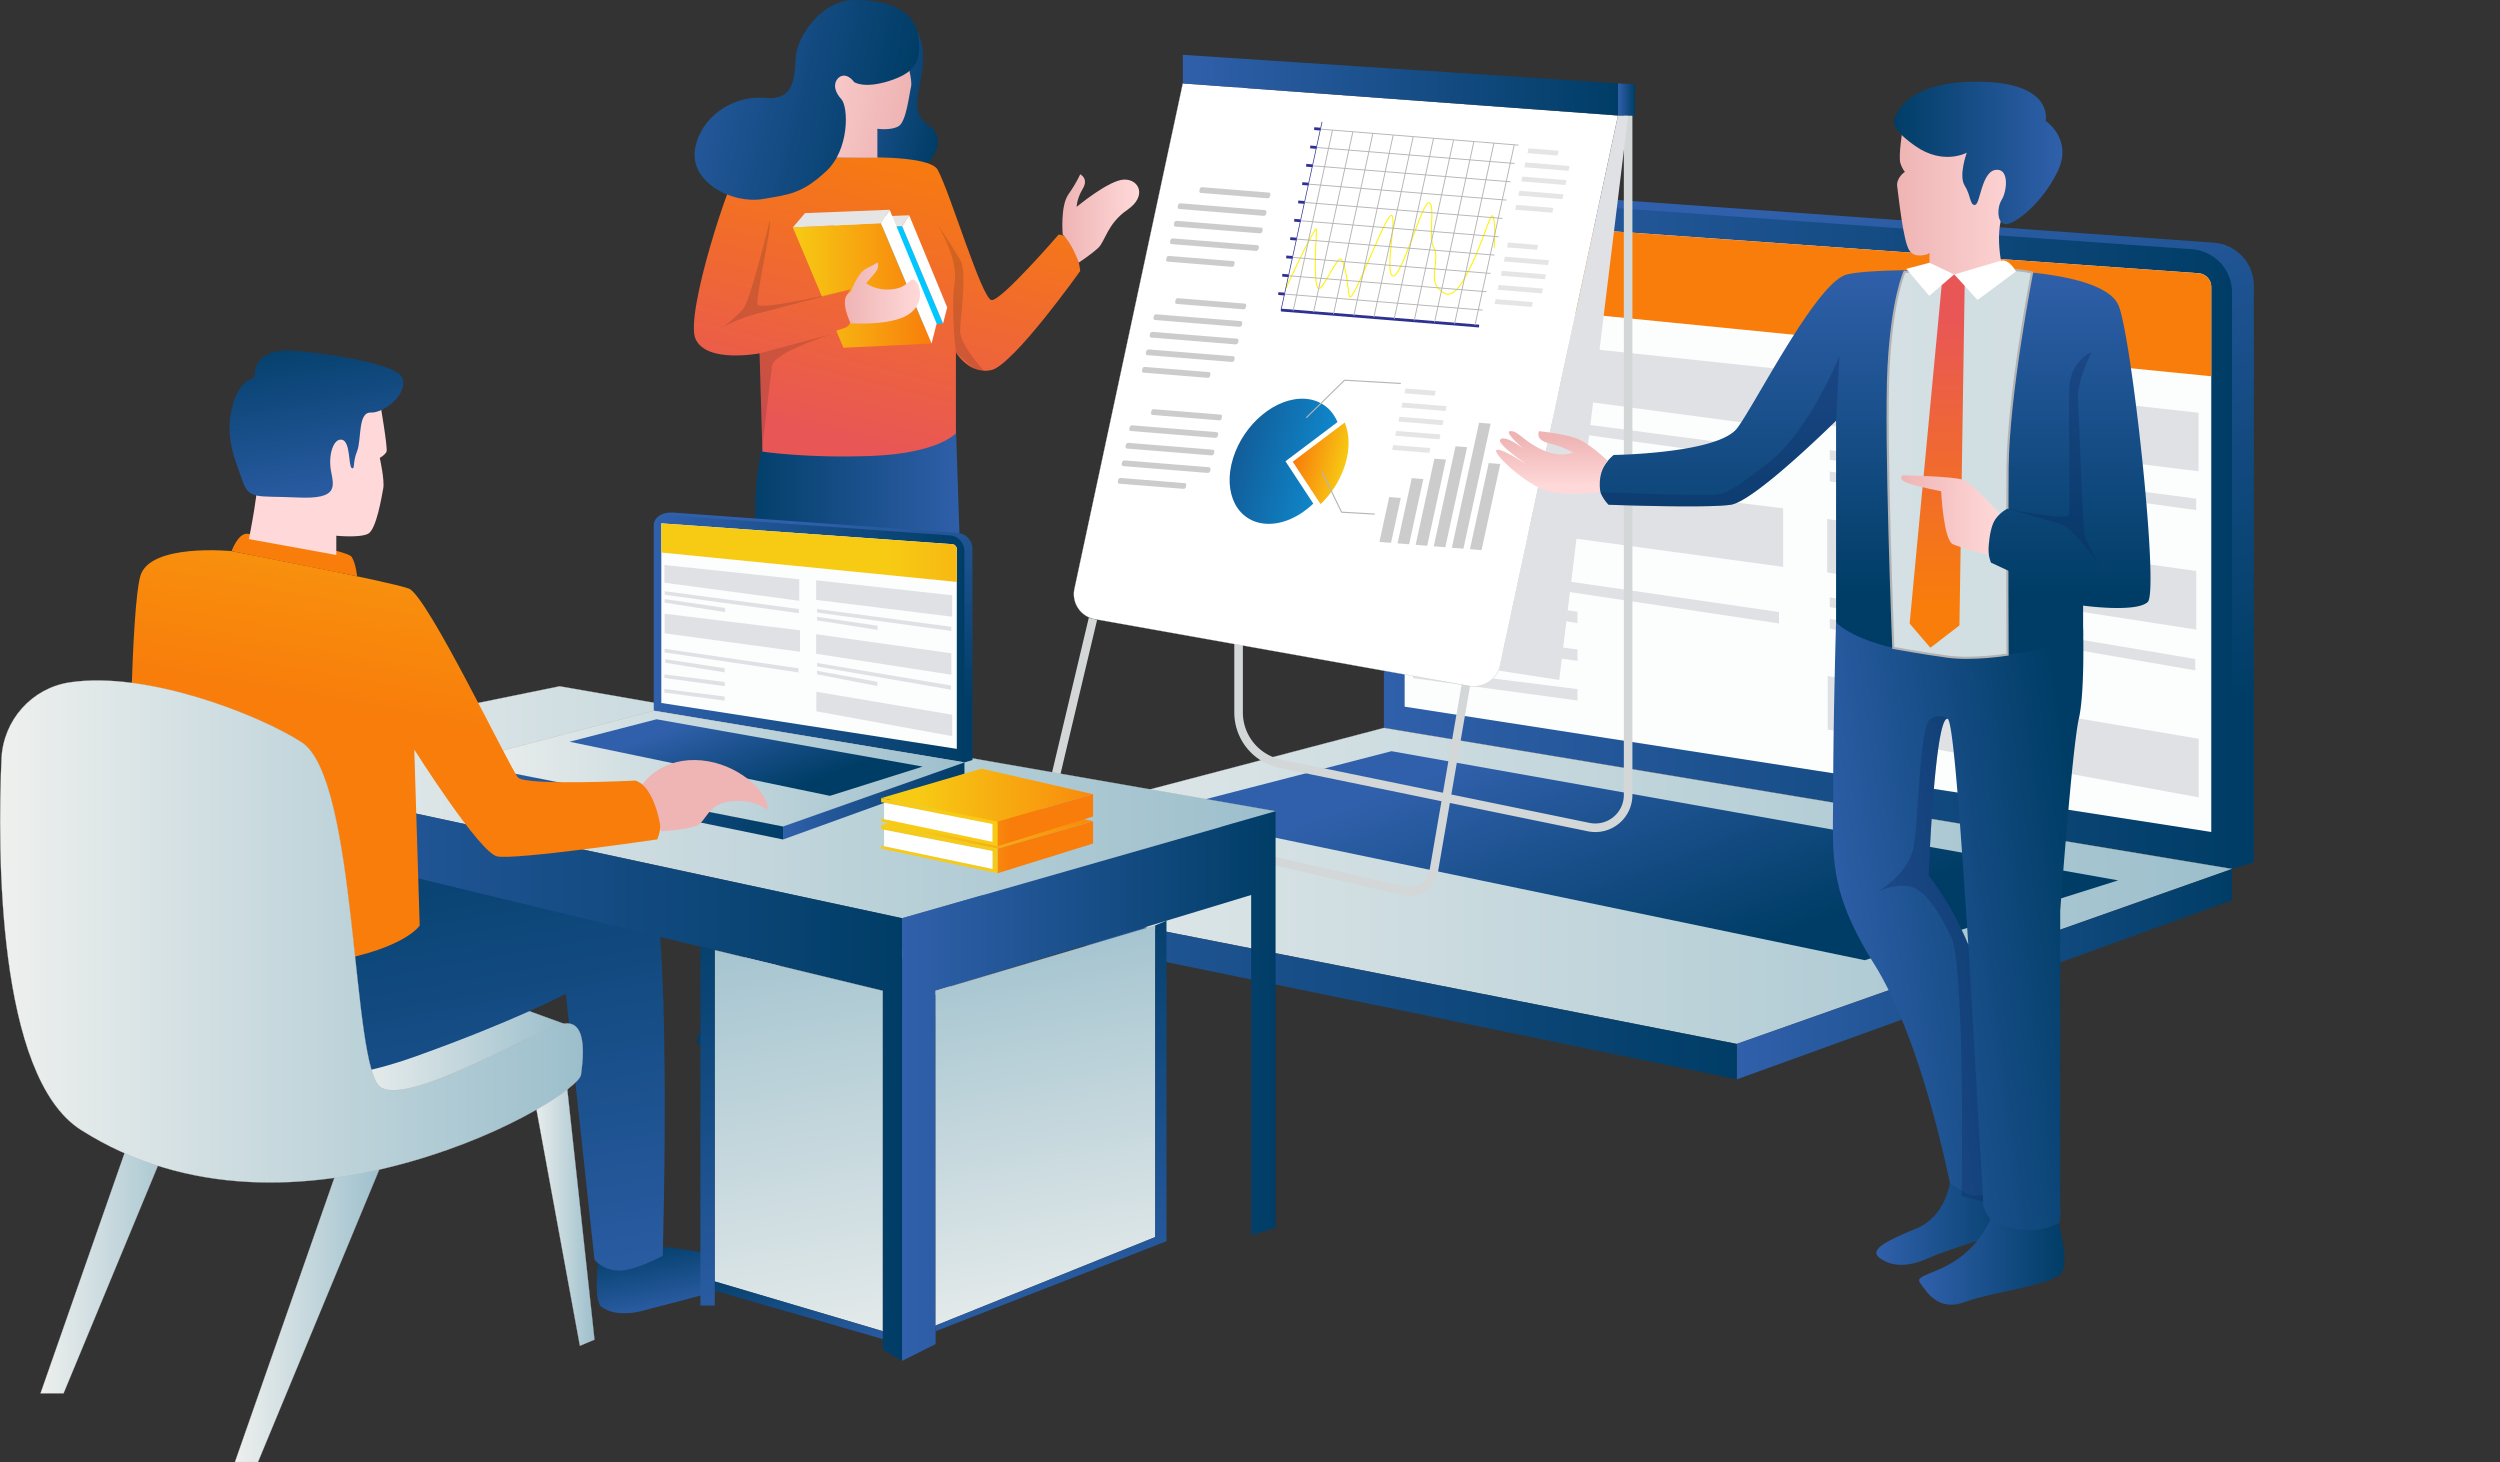 <svg id="Layer_4" data-name="Layer 4" xmlns="http://www.w3.org/2000/svg" xmlns:xlink="http://www.w3.org/1999/xlink" viewBox="0 0 2626.12 1536.1"><rect x="0" y="0" width="2626.12" height="1536.1" fill="#333333" stroke="none"/><defs><linearGradient id="linear-gradient-32" x1="1666.28" y1="751.26" x2="1768.59" y2="1020.72" xlink:href="#linear-gradient-10"/><linearGradient id="linear-gradient-76" x1="925.59" y1="863.62" x2="1047.8" y2="863.62" xlink:href="#linear-gradient-20"/><linearGradient id="linear-gradient-75" x1="1047.8" y1="861.58" x2="1148.22" y2="861.58" xlink:href="#linear-gradient-20"/><linearGradient id="linear-gradient" x1="1912.5" y1="1472.02" x2="2490.9" y2="1472.02" gradientUnits="userSpaceOnUse"><stop offset="0" stop-color="#fff"/><stop offset=".99" stop-color="#333"/></linearGradient><linearGradient id="linear-gradient-74" x1="925.59" y1="835.21" x2="1148.22" y2="835.21" xlink:href="#linear-gradient-20"/><linearGradient id="linear-gradient-73" x1="925.59" y1="892.03" x2="1047.8" y2="892.03" xlink:href="#linear-gradient-20"/><linearGradient id="linear-gradient-2" x1="153.72" y1="1548.36" x2="1034.51" y2="1548.36" xlink:href="#linear-gradient"/><linearGradient id="linear-gradient-72" x1="1047.8" y1="889.98" x2="1148.22" y2="889.98" xlink:href="#linear-gradient-20"/><linearGradient id="linear-gradient-71" x1="925.59" y1="863.62" x2="1148.22" y2="863.62" xlink:href="#linear-gradient-20"/><linearGradient id="linear-gradient-3" x1="1063.78" y1="1144.12" x2="2713.06" y2="1144.12" xlink:href="#linear-gradient"/><linearGradient id="linear-gradient-70" x1="761.77" y1="961.75" x2="893.91" y2="961.75" xlink:href="#linear-gradient-13"/><linearGradient id="linear-gradient-69" x1="87.06" y1="1104.4" x2="699.19" y2="1104.4" xlink:href="#linear-gradient-7"/><linearGradient id="linear-gradient-4" x1="1548.62" y1="588.62" x2="1548.62" y2="692.33" gradientTransform="matrix(.97 .03 -.23 .92 195.65 -230.26)" gradientUnits="userSpaceOnUse"><stop offset="0" stop-color="#fff"/><stop offset="1"/></linearGradient><linearGradient id="linear-gradient-68" x1="558.29" y1="1269.22" x2="624.47" y2="1269.22" xlink:href="#linear-gradient-7"/><linearGradient id="linear-gradient-67" x1="440.19" y1="672.6" x2="403.27" y2="465.69" xlink:href="#linear-gradient-10"/><linearGradient id="linear-gradient-5" x1="1825.56" y1="1346.08" x2="2403.96" y2="1346.08" gradientUnits="userSpaceOnUse"><stop offset="0" stop-color="#00538e"/><stop offset=".99" stop-color="#00538e"/></linearGradient><linearGradient id="linear-gradient-66" x1="438.53" y1="739.71" x2="398.56" y2="515.65" xlink:href="#linear-gradient-13"/><linearGradient id="linear-gradient-65" x1="402.54" y1="753.4" x2="387.47" y2="668.94" xlink:href="#linear-gradient-20"/><linearGradient id="linear-gradient-6" x1="153.72" y1="1548.36" x2="1034.51" y2="1548.36" xlink:href="#linear-gradient-5"/><linearGradient id="linear-gradient-7" x1="451.12" y1="1236.84" x2="679.14" y2="1236.84" gradientUnits="userSpaceOnUse"><stop offset="0" stop-color="#eef0ee"/><stop offset="1" stop-color="#9cbfcc"/></linearGradient><linearGradient id="linear-gradient-8" x1="42.55" y1="1300.35" x2="198.32" y2="1300.35" xlink:href="#linear-gradient-7"/><linearGradient id="linear-gradient-9" x1="246.78" y1="1372.53" x2="402.56" y2="1372.53" xlink:href="#linear-gradient-7"/><linearGradient id="linear-gradient-10" x1="806.37" y1="1506.44" x2="791.59" y2="1423.61" gradientUnits="userSpaceOnUse"><stop offset="0" stop-color="#3060ab"/><stop offset="1" stop-color="#003d66"/></linearGradient><linearGradient id="linear-gradient-11" x1="601.53" y1="1571.74" x2="488.37" y2="937.41" xlink:href="#linear-gradient-10"/><linearGradient id="linear-gradient-12" x1="2001.03" y1="212.33" x2="2142.07" y2="243.19" gradientTransform="translate(-1063.77)" xlink:href="#linear-gradient-10"/><linearGradient id="linear-gradient-13" x1="1292.11" y1="1162.74" x2="1353.28" y2="1162.74" gradientTransform="matrix(-1 0 0 1 2197.18 0)" gradientUnits="userSpaceOnUse"><stop offset="0" stop-color="#ffd9d9"/><stop offset="1" stop-color="#efb4b4"/></linearGradient><linearGradient id="linear-gradient-14" x1="1096.06" y1="854" x2="1333.59" y2="854" gradientTransform="matrix(-1 0 0 1 2197.18 0)" xlink:href="#linear-gradient-10"/><linearGradient id="linear-gradient-15" x1="1139.47" y1="276.67" x2="1219.1" y2="590.84" gradientTransform="matrix(-1 0 0 1 2197.18 0)" gradientUnits="userSpaceOnUse"><stop offset="0" stop-color="#f87d0b"/><stop offset="1" stop-color="#e85656"/></linearGradient><linearGradient id="linear-gradient-16" x1="1090.32" y1="1157.06" x2="1163.21" y2="1157.06" xlink:href="#linear-gradient-13"/><linearGradient id="linear-gradient-17" x1="1069.21" y1="1171.58" x2="1169.5" y2="1171.58" gradientTransform="matrix(-1 0 0 1 2197.18 0)" xlink:href="#linear-gradient-10"/><linearGradient id="linear-gradient-18" x1="1294.11" y1="1194.3" x2="1378.24" y2="1194.3" gradientTransform="matrix(-1 0 0 1 2197.18 0)" xlink:href="#linear-gradient-10"/><linearGradient id="linear-gradient-19" x1="913.59" y1="355.38" x2="994.32" y2="355.38" xlink:href="#linear-gradient-13"/><linearGradient id="linear-gradient-20" x1="1131.68" y1="425.8" x2="1277.42" y2="425.8" gradientTransform="matrix(-1 0 0 1 2110.25 -125.94)" gradientUnits="userSpaceOnUse"><stop offset="0" stop-color="#f87d0b"/><stop offset="1" stop-color="#f7cb14"/></linearGradient><linearGradient id="linear-gradient-21" x1="1220.57" y1="256.11" x2="1300.21" y2="570.28" xlink:href="#linear-gradient-15"/><linearGradient id="linear-gradient-22" x1="1143.84" y1="433.82" x2="1222.82" y2="433.82" xlink:href="#linear-gradient-13"/><linearGradient id="linear-gradient-23" x1="1954.26" y1="213.81" x2="2100.56" y2="245.82" gradientTransform="translate(-1063.77)" xlink:href="#linear-gradient-13"/><linearGradient id="linear-gradient-24" x1="1824.31" y1="192.55" x2="2098.06" y2="252.43" gradientTransform="translate(-1063.77)" xlink:href="#linear-gradient-10"/><linearGradient id="linear-gradient-64" x1="542.73" y1="1196.99" x2="437.38" y2="606.45" xlink:href="#linear-gradient-20"/><linearGradient id="linear-gradient-63" x1="764.59" y1="741.7" x2="802.08" y2="840.42" xlink:href="#linear-gradient-10"/><linearGradient id="linear-gradient-25" x1="976.84" y1="1018.18" x2="2626.12" y2="1018.18" xlink:href="#linear-gradient-5"/><linearGradient id="linear-gradient-26" x1="1898.94" y1="360.77" x2="2132.93" y2="977.02" xlink:href="#linear-gradient-10"/><linearGradient id="linear-gradient-27" x1="1540.65" y1="683.94" x2="2431.55" y2="683.94" xlink:href="#linear-gradient-10"/><linearGradient id="linear-gradient-28" x1="889.89" y1="930.6" x2="2344.61" y2="930.6" xlink:href="#linear-gradient-7"/><linearGradient id="linear-gradient-29" x1="1562.44" y1="437.24" x2="2409.75" y2="437.24" xlink:href="#linear-gradient-20"/><linearGradient id="linear-gradient-30" x1="1824.4" y1="1023.3" x2="2344.61" y2="1023.3" xlink:href="#linear-gradient-10"/><linearGradient id="linear-gradient-31" x1="889.89" y1="1023.3" x2="1824.4" y2="1023.3" xlink:href="#linear-gradient-10"/><linearGradient id="linear-gradient-62" x1="480.18" y1="841.36" x2="822.52" y2="841.36" xlink:href="#linear-gradient-10"/><linearGradient id="linear-gradient-33" x1="1242.49" y1="89.46" x2="1699.64" y2="89.46" xlink:href="#linear-gradient-10"/><linearGradient id="linear-gradient-34" x1="1699.64" y1="104.45" x2="1717.37" y2="104.45" xlink:href="#linear-gradient-10"/><linearGradient id="linear-gradient-61" x1="822.52" y1="841.36" x2="1013.09" y2="841.36" xlink:href="#linear-gradient-10"/><linearGradient id="linear-gradient-60" x1="781.64" y1="706.47" x2="1092.04" y2="706.47" xlink:href="#linear-gradient-20"/><linearGradient id="linear-gradient-35" x1="1548.62" y1="588.62" x2="1548.62" y2="692.33" gradientTransform="matrix(.97 .03 -.23 .92 195.65 -230.26)" gradientUnits="userSpaceOnUse"><stop offset="0" stop-color="#125d99"/><stop offset="1" stop-color="#0f88cc"/></linearGradient><linearGradient id="linear-gradient-36" x1="1429.25" y1="859.68" x2="1532.1" y2="859.68" xlink:href="#linear-gradient-35"/><linearGradient id="linear-gradient-37" x1="1494.5" y1="860.25" x2="1551.85" y2="860.25" gradientTransform="matrix(.97 .03 -.23 .92 195.65 -230.26)" xlink:href="#linear-gradient-20"/><linearGradient id="linear-gradient-38" x1="2058" y1="1409.91" x2="2214.83" y2="1409.91" xlink:href="#linear-gradient-10"/><linearGradient id="linear-gradient-39" x1="3439.42" y1="1117.22" x2="3163.62" y2="1080.53" gradientTransform="matrix(-1 0 0 1 5441.97 0)" xlink:href="#linear-gradient-10"/><linearGradient id="linear-gradient-40" x1="3385.96" y1="403.24" x2="3385.96" y2="749.33" gradientTransform="matrix(-1 0 0 1 5441.97 0)" xlink:href="#linear-gradient-10"/><linearGradient id="linear-gradient-41" x1="2102.83" y1="1451.36" x2="2255.47" y2="1451.36" xlink:href="#linear-gradient-10"/><linearGradient id="linear-gradient-42" x1="2069.78" y1="612.62" x2="2221.49" y2="612.62" gradientUnits="userSpaceOnUse"><stop offset="0" stop-color="#d4e0e3"/><stop offset="1" stop-color="#d1dee2"/></linearGradient><linearGradient id="linear-gradient-43" x1="3220.27" y1="337.79" x2="3362.24" y2="337.79" gradientTransform="matrix(-1 0 0 1 5441.97 0)" xlink:href="#linear-gradient-13"/><linearGradient id="linear-gradient-44" x1="3188.6" y1="286.59" x2="3365.75" y2="286.59" gradientTransform="matrix(-1 0 0 1 5441.97 0)" xlink:href="#linear-gradient-10"/><linearGradient id="linear-gradient-45" x1="3216.82" y1="403.89" x2="3216.82" y2="749.42" gradientTransform="matrix(-1 0 0 1 5441.97 0)" xlink:href="#linear-gradient-10"/><linearGradient id="linear-gradient-46" x1="3320.16" y1="761.15" x2="3320.16" y2="455.83" gradientTransform="matrix(-1 0 0 1 5355.04 -125.94)" xlink:href="#linear-gradient-15"/><linearGradient id="linear-gradient-47" x1="3254.44" y1="667.05" x2="3357.97" y2="667.05" gradientTransform="matrix(-1 0 0 1 5441.97 0)" xlink:href="#linear-gradient-13"/><linearGradient id="linear-gradient-48" x1="3724.79" y1="637.1" x2="3724.79" y2="585.79" gradientTransform="matrix(-1 0 0 1 5441.97 0)" xlink:href="#linear-gradient-13"/><linearGradient id="linear-gradient-49" x1="191.42" y1="842.71" x2="1339.93" y2="842.71" xlink:href="#linear-gradient-7"/><linearGradient id="linear-gradient-50" x1="191.42" y1="1115.67" x2="947.57" y2="1115.67" xlink:href="#linear-gradient-10"/><linearGradient id="linear-gradient-51" x1="947.57" y1="1140.86" x2="1339.93" y2="1140.86" xlink:href="#linear-gradient-10"/><linearGradient id="linear-gradient-52" x1="890.29" y1="1480.67" x2="790.99" y2="924.07" xlink:href="#linear-gradient-7"/><linearGradient id="linear-gradient-53" x1="1142.43" y1="1430.41" x2="1055.23" y2="941.64" xlink:href="#linear-gradient-7"/><linearGradient id="linear-gradient-54" x1="787.32" y1="1431.5" x2="699.99" y2="942.03" xlink:href="#linear-gradient-10"/><linearGradient id="linear-gradient-55" x1="849.67" y1="1436.59" x2="828.51" y2="1317.97" xlink:href="#linear-gradient-10"/><linearGradient id="linear-gradient-56" x1="1149.39" y1="1436.68" x2="1060.16" y2="936.55" xlink:href="#linear-gradient-10"/><linearGradient id="linear-gradient-57" x1="904.91" y1="678.46" x2="990.63" y2="904.21" xlink:href="#linear-gradient-10"/><linearGradient id="linear-gradient-58" x1="773.66" y1="796.84" x2="1100.03" y2="796.84" xlink:href="#linear-gradient-10"/><linearGradient id="linear-gradient-59" x1="480.18" y1="807.4" x2="1013.09" y2="807.4" xlink:href="#linear-gradient-7"/><filter id="luminosity-noclip-5" x="1912.5" y="1426.36" width="578.4" height="91.32" filterUnits="userSpaceOnUse" color-interpolation-filters="sRGB"><feFlood flood-color="#fff" result="bg"/><feBlend in="SourceGraphic" in2="bg"/></filter><filter id="luminosity-noclip" x="1912.5" y="-9085.99" width="578.4" height="32766" filterUnits="userSpaceOnUse" color-interpolation-filters="sRGB"><feFlood flood-color="#fff" result="bg"/><feBlend in="SourceGraphic" in2="bg"/></filter><filter id="luminosity-noclip-7" x="1063.78" y="955.94" width="1649.28" height="376.35" filterUnits="userSpaceOnUse" color-interpolation-filters="sRGB"><feFlood flood-color="#fff" result="bg"/><feBlend in="SourceGraphic" in2="bg"/></filter><filter id="luminosity-noclip-6" x="153.72" y="1434.67" width="880.79" height="227.37" filterUnits="userSpaceOnUse" color-interpolation-filters="sRGB"><feFlood flood-color="#fff" result="bg"/><feBlend in="SourceGraphic" in2="bg"/></filter><filter id="luminosity-noclip-8" x="1432.6" y="338.92" width="224.45" height="129.37" filterUnits="userSpaceOnUse" color-interpolation-filters="sRGB"><feFlood flood-color="#fff" result="bg"/><feBlend in="SourceGraphic" in2="bg"/></filter><filter id="luminosity-noclip-4" x="1432.6" y="-9085.99" width="224.45" height="32766" filterUnits="userSpaceOnUse" color-interpolation-filters="sRGB"><feFlood flood-color="#fff" result="bg"/><feBlend in="SourceGraphic" in2="bg"/></filter><filter id="luminosity-noclip-3" x="1063.78" y="-9085.99" width="1649.28" height="32766" filterUnits="userSpaceOnUse" color-interpolation-filters="sRGB"><feFlood flood-color="#fff" result="bg"/><feBlend in="SourceGraphic" in2="bg"/></filter><filter id="luminosity-noclip-2" x="153.72" y="-9085.99" width="880.79" height="32766" filterUnits="userSpaceOnUse" color-interpolation-filters="sRGB"><feFlood flood-color="#fff" result="bg"/><feBlend in="SourceGraphic" in2="bg"/></filter><mask id="mask-8" x="1345.66" y="212.98" width="224.45" height="129.37" maskUnits="userSpaceOnUse"><g style="filter:url(#luminosity-noclip-8)"><g style="mask:url(#mask-4)" transform="translate(-86.93 -125.94)"><path d="M1437.53 429s29.57-63.67 32.15-62.8c.92.31-4.36 58.07 2.31 62.74 4.4 3.08 20.53-36.92 24.17-30.39 6.27 11.23 6.76 36.46 8.42 39.18 4.08 6.7 37.49-86 43.85-85.48s-7.27 60.25 1.55 63.59 31.77-80.64 38.33-76.81-1.54 36.78 4.82 47.18-4.8 31.91 4.12 41.85 17 13.9 33.69-20.34 22.33-62.92 24.81-53.1.65 31.76.65 31.76l-17.83 81.89-206-16.63Z" style="fill:url(#linear-gradient-4);mix-blend-mode:multiply"/></g></g></mask><mask id="mask-4" x="1432.6" y="-9085.99" width="224.45" height="32766" maskUnits="userSpaceOnUse"/><mask id="mask-6" x="66.78" y="1308.73" width="880.79" height="227.37" maskUnits="userSpaceOnUse"><g style="filter:url(#luminosity-noclip-6)"><g style="mask:url(#mask-2)" transform="translate(-86.93 -125.94)"><path d="M153.72 1589.56s110 77.87 204.23 72.18 676.56-106.26 676.56-106.26-309.87-107.31-356.19-120.11-524.6 154.19-524.6 154.19Z" style="fill:url(#linear-gradient-2);mix-blend-mode:multiply"/></g></g></mask><mask id="mask-3" x="1063.78" y="-9085.99" width="1649.28" height="32766" maskUnits="userSpaceOnUse"/><mask id="mask-7" x="976.84" y="830" width="1649.28" height="376.35" maskUnits="userSpaceOnUse"><g style="filter:url(#luminosity-noclip-7)"><g style="mask:url(#mask-3)" transform="translate(-86.93 -125.94)"><path style="fill:url(#linear-gradient-3);mix-blend-mode:multiply" d="m1703.01 955.94-639.23 167.99 1059.49 208.36 589.79-208.36-1010.05-167.99z"/></g></g></mask><mask id="mask-2" x="153.72" y="-9085.99" width="880.79" height="32766" maskUnits="userSpaceOnUse"/><mask id="mask-5" x="1825.56" y="1300.42" width="578.4" height="91.32" maskUnits="userSpaceOnUse"><g style="filter:url(#luminosity-noclip-5)"><g style="mask:url(#mask)" transform="translate(-86.93 -125.94)"><ellipse cx="2201.7" cy="1472.02" rx="289.2" ry="45.66" style="fill:url(#linear-gradient);mix-blend-mode:multiply"/></g></g></mask><mask id="mask" x="1912.5" y="-9085.99" width="578.4" height="32766" maskUnits="userSpaceOnUse"/><style>.cls-46,.cls-51,.cls-55,.cls-61{stroke-miterlimit:10}.cls-27{fill:#fefefe}.cls-28{fill:#e5e5e5}.cls-30{fill:#171919;opacity:.15}.cls-39{fill:#fcfefd}.cls-42{fill:#dfe1e5}.cls-46,.cls-51,.cls-55,.cls-61{fill:none}.cls-46{stroke:#d4d7d8;stroke-width:9px}.cls-50{fill:#fff}.cls-51{stroke:#2e3192;stroke-width:2.95px}.cls-55,.cls-61{stroke:#b5b5b5}.cls-57{opacity:.5}.cls-58{fill:#ccc}.cls-61{stroke-width:1.19px}.cls-66{fill:#0a265c;opacity:.3}</style></defs><g style="mask:url(#mask-5)"><ellipse cx="2114.76" cy="1346.08" rx="289.2" ry="45.66" style="fill:url(#linear-gradient-5);opacity:.2"/></g><g style="mask:url(#mask-6)"><path d="M153.72 1589.56s110 77.87 204.23 72.18 676.56-106.26 676.56-106.26-309.87-107.31-356.19-120.11-524.6 154.19-524.6 154.19Z" transform="translate(-86.93 -125.94)" style="fill:url(#linear-gradient-6);opacity:.2"/></g><path d="m679.14 1201.27-58.33-21.2s-167.69 44.44-169.67 70.62 114.43 55.76 144 37 84-86.42 84-86.42Z" transform="translate(-86.93 -125.94)" style="fill:url(#linear-gradient-7);stroke-width:.25px;stroke-miterlimit:10;stroke:#b3b3b3"/><path style="fill:url(#linear-gradient-8);stroke-width:.25px;stroke-miterlimit:10;stroke:#b3b3b3" d="M156.78 1137.08 42.55 1463.62h24.23l131.54-317.31-41.54-9.23z"/><path style="fill:url(#linear-gradient-9);stroke-width:.25px;stroke-miterlimit:10;stroke:#b3b3b3" d="M361.02 1209.26 246.78 1535.8h24.24l131.54-317.31-41.54-9.23z"/><path d="M715 1452.74s-4.44 39.53 3.5 45.73 23.1 10.09 45.48 3.81 119.82-28.68 122.71-41.66-105.26-25.25-105.26-25.25Z" transform="translate(-86.93 -125.94)" style="fill:url(#linear-gradient-10)"/><path d="M281.69 1127.55s-33.17 81.91 13.38 108.15 123.43 37.46 228.28 0 157.94-65.84 157.94-65.84l30.12 279.26s8 11 25.22 11.49 46.45-15.47 46.45-15.47 11-382.5-16.84-402.3S502.15 1076 502.15 1076s184.45-34.77 175.16-47.86-127.35-27.49-175.16-17-210.87 80.92-220.46 116.41Z" transform="translate(-86.93 -125.94)" style="fill:url(#linear-gradient-11)"/><path d="M1050.53 159.19s9.94 15.56 4.55 44.93-9.85 42.5 9.11 55 4.67 55.67-49.44 48S982 187 982 187Z" transform="translate(-86.93 -125.94)" style="fill:url(#linear-gradient-12)"/><path d="M905.08 1132.91s-1.51 38-10.13 48.55-39.94 34.85-49 25.45 13.65-36.42 17.59-53.26 10.9-37.2 10.9-37.2Z" transform="translate(-86.93 -125.94)" style="fill:url(#linear-gradient-13)"/><path d="m1091.06 574.3 10.06 305.08s-21.76 108.79-24.48 154.12a826.26 826.26 0 0 0 0 88.84s7.25 6.35-14.5 9.07a40.1 40.1 0 0 1-34.45-12.69s-16.17-167.72-9-204.89 9-53.59 9-53.59l-27.2-162.3s-14.51 161.56-20 192.8-37.17 97.43-50.77 150-13.54 85.26-13.54 85.26-9.07 12.43-28.11 5.76-24.48-16.64-24.48-16.64 4.54-85.22 17.23-139.61 34.45-84.74 34.45-84.74-17.23-98.39-29.92-170 2.32-125.08 2.32-125.08Z" transform="translate(-86.93 -125.94)" style="fill:url(#linear-gradient-14)"/><path d="M862.6 304.3c30.4-10.19 196.39-23.64 209.33 0s46.42 135.75 56.55 136.87 70.45-68.77 70.45-68.77 8.61-1.14 15.36 12.93 7.32 25.32 7.32 25.32-70.34 99-93.41 104.08-37.14-18.55-37.14-18.55v85s-18.57 20.82-87.22 23.63-116-4.46-116-4.46l-3-103.25s-55.44 10.84-67.25-15 38.06-175.47 45.01-177.8Z" transform="translate(-86.93 -125.94)" style="fill:url(#linear-gradient-15)"/><path d="M1073.75 1128.77s6.43 30 17 42.11 18.8 18.41 15.27 21.15-40.33 0-51.3-15.27-20.76-29.37-20.76-34.07v-21.54s7.52 6.23 39.79 7.62Z" transform="translate(-86.93 -125.94)" style="fill:url(#linear-gradient-16)"/><path d="M1034 1130.18s16 25.23 34.18 39.79 24 2.47 24 2.47 36.36 27.44 35.84 30.56-20 13.78-32.77 8.58-51.5-44.21-51.5-44.21v27.31h-6.76s-10.66-31-9.1-46.3 6.11-18.2 6.11-18.2Z" transform="translate(-86.93 -125.94)" style="fill:url(#linear-gradient-17)"/><path d="M902 1161.38s2.53 25.71 0 29.22-35.76 20-47.93 29.73-21.08 7.84-32.43 2.43 16.91-27.88 24.6-37.56 8.47-11.18 8.47-11.18-8.74 17.77 1.26 20.28 31.77-17.63 38.37-22.72 7.66-10.2 7.66-10.2Z" transform="translate(-86.93 -125.94)" style="fill:url(#linear-gradient-18)"/><path d="M1203.26 372.4s-2.7-30 6-42.32 12.35-21.08 12.35-21.08 9.2 4.38 2.74 15.12-6.46 19.11-6.46 19.11 33.92-28.26 49.84-28.66 24.32 17.46 3.4 31.81-23.3 33.07-30.46 39.83-20.54 15.58-20.54 15.58-7.32-20.9-16.87-29.39Z" transform="translate(-86.93 -125.94)" style="fill:url(#linear-gradient-19)"/><path style="fill:#00c7ff" d="m915.81 343.39-43-102.28 74.87-3.61 43 102.28-74.87 3.61z"/><path class="cls-27" d="m990.68 339.78 4.3-16.9-39.93-96.75-7.37 11.37 43 102.28z"/><path class="cls-28" d="m872.81 241.11 10.4-12.14 71.84-2.84-7.37 11.37-74.87 3.61z"/><path style="fill:url(#linear-gradient-20)" d="m885.99 365.31-53.17-126.45 92.58-4.46 53.17 126.45-92.58 4.46z"/><path class="cls-27" d="m978.57 360.85 5.31-20.88-49.36-119.63-9.12 14.06 53.17 126.45z"/><path class="cls-28" d="m832.82 238.86 12.87-15.01 88.83-3.51-9.12 14.06-92.58 4.46z"/><path class="cls-30" d="M895.37 358.06s-20.13 83.54-27.72 92.28-20.89 19-20.89 19 20.89-11.78 44-15.57S974 431.35 974 431.35s-90 22-91.52 14 16.31-85.77 12.89-87.29Z" transform="translate(-86.93 -125.94)"/><path d="M980.44 429.83S877.91 456.18 870 459.17s14.86 37.9 14.86 37.9 72.81-20.53 89.14-26.61-5.72-25.82 6.44-40.63Z" transform="translate(-86.93 -125.94)" style="fill:url(#linear-gradient-21)"/><path d="M980.44 432.87s7.21-20.13 15.95-24.49 12.15-6.6 12.15-6.6 3.42 4.13-3.42 11.91-8.35 9.68-8.35 9.68 9.87 8.21 27 6.46 17.54-11.49 23.16-9.87 13.29 23.54-5.31 36.07-61.14 9.5-61.14 9.5-13.71-27.34-.04-32.66Z" transform="translate(-86.93 -125.94)" style="fill:url(#linear-gradient-22)"/><path class="cls-30" d="M1070.82 360.34s23 36 18.92 62.48 1.32 73.36 1.32 73.36 11.81 11.3 19.26 16.89 10 2.33 10 2.33-24.53-26.82-24.77-41.09 7.89-61.68 0-75.45-24.73-38.52-24.73-38.52ZM884.84 497.07 960.26 477s-60.15 19-62.19 32.89-10.4 85.76-10.4 85.76Z" transform="translate(-86.93 -125.94)"/><path d="M1039.34 189.17s6.37 21.11 4.55 28.07-4.85 36.44-13 41.25-22.33 2.7-22.33 2.7v30.44h-53.23s-25.48-71.16-25.18-73.08 11.83-35 17-36.43 49.26-9 52.08-8.15 40.11 15.2 40.11 15.2Z" transform="translate(-86.93 -125.94)" style="fill:url(#linear-gradient-23)"/><path d="M1051.37 163.3c3.74 24.74-.53 38.4-31.14 47.91-26.24 8.15-36.16.89-36.16.89s-5.06-7.56-11.65-6.65-14 11.23-1.74 24.61c7.56 8.23 8.77 52.94-16 75.86-25.3 23.4-38.72 24.41-66.31 29.07-32.56 5.48-76.84-17.72-71.38-52s39.79-57.46 74.2-54.17c31.74 3 30.16-24.34 31.67-43.75s25.73-59.15 62.18-59.14c56.41.07 64.67 26.35 66.33 37.37Z" transform="translate(-86.93 -125.94)" style="fill:url(#linear-gradient-24)"/><g style="mask:url(#mask-7)"><path style="fill:url(#linear-gradient-25);opacity:.2" d="M1616.07 830 976.84 997.99l1059.5 208.36 589.79-208.36L1616.07 830z"/></g><path d="m1563.57 883.64 868 155.09 22.92-6.92V426.07a45.33 45.33 0 0 0-42.09-45.21l-817.08-58.56c-17.16-1.23-46.72 5.77-46.72 23Z" transform="translate(-86.93 -125.94)" style="fill:url(#linear-gradient-26)"/><path d="m1540.65 890.56 890.9 148.17V433a45.32 45.32 0 0 0-42.09-45.21l-817.06-58.57a29.63 29.63 0 0 0-31.75 29.56Z" transform="translate(-86.93 -125.94)" style="fill:url(#linear-gradient-27)"/><path class="cls-39" d="M2409.75 427.27v572.62l-847.31-131.62v-515l834 59.71a14.36 14.36 0 0 1 13.31 14.29Z" transform="translate(-86.93 -125.94)"/><path style="fill:url(#linear-gradient-28);stroke-width:.25px;stroke-miterlimit:10;stroke:#b3b3b3" d="M1453.71 764.62 889.89 912.79l934.51 183.79 520.21-183.79-890.9-148.17z"/><path d="M2409.75 427.27v93.93l-847.31-84.28v-83.64l834 59.71a14.36 14.36 0 0 1 13.31 14.28Z" transform="translate(-86.93 -125.94)" style="fill:url(#linear-gradient-29)"/><path class="cls-42" d="m1484.27 346.63 386.74 41.1v61.52l-386.74-51.71v-50.91zM1484.96 486.45l388.12 47.48v61.53l-388.12-52.82v-56.19zM1919.32 390.56l390.15 42.98v61.53l-390.15-48.32v-56.19zM1484.96 421.81l384.86 51.03v11.98l-384.86-52.75v-10.26zM1484.96 444.38l173.3 25.51v11.98l-173.3-27.24v-10.25zM1922.08 472.8l384.86 51.02v11.99l-384.86-52.76V472.8zM1922.08 495.36l173.3 25.51v11.98l-173.3-27.24v-10.25zM1919.32 545.15l387.75 54.67v61.53l-387.75-60.01v-56.19zM1922.08 627.49l383.9 64.74v11.98l-383.9-66.46v-10.26zM1922.08 650.05l172.86 31.69v11.98l-172.86-33.41v-10.26zM1919.91 710.11l389.71 65.92v61.53l-389.71-71.26v-56.19zM1484.84 587.08l383.89 55.81v11.99l-383.89-57.55v-10.25zM1486.68 616.73l170.38 25.91v11.99l-170.38-27.65v-10.25zM1484.26 660.5l172.87 21.7v11.99l-172.87-23.44V660.5zM1484.26 702.17l172.87 21.71v11.98l-172.87-23.43v-10.26z"/><path style="fill:url(#linear-gradient-30)" d="m2344.61 912.79-520.21 183.79v37.23l520.21-188.17v-32.85z"/><path style="fill:url(#linear-gradient-31)" d="m889.89 912.79 934.51 183.79v37.23L889.89 941.66v-28.87z"/><path style="fill:url(#linear-gradient-32)" d="m1212.24 853.48 746.65 155.17L2225 924.77l-763.34-135.69-249.42 64.4z"/><path class="cls-46" d="m1235 776-39.85 167.78a32.31 32.31 0 0 0 24.18 39l342.53 79a25.74 25.74 0 0 0 31.15-20.7l34.16-197.92" transform="translate(-86.93 -125.94)"/><path class="cls-46" d="M1797.19 247.25V961a34.46 34.46 0 0 1-41.39 33.76L1432 928.23a55 55 0 0 1-44-53.89v-657" transform="translate(-86.93 -125.94)"/><path d="m1786.58 247.25-123.87 577.61a28 28 0 0 1-32.24 21.65L1237 776.34a26.74 26.74 0 0 1-21.45-31.92l113.85-530.88Z" transform="translate(-86.93 -125.94)" style="stroke:#b2b2b2;fill:#fff;stroke-width:.25px;stroke-miterlimit:10"/><path class="cls-42" d="M1699.64 121.31h10.62l-72.38 593-63.3-9.83 125.06-583.17z"/><path style="fill:url(#linear-gradient-33)" d="m1242.49 87.6 457.15 33.71V87.6l-457.15-29.98V87.6z"/><path style="fill:url(#linear-gradient-34)" d="m1699.64 87.6 17.73.97v32.74h-17.73V87.6z"/><path class="cls-50" d="m1697.3 509.87-290-23.43c-5.7-.46-9.07-6.55-7.54-13.6l49.89-229c1.53-7.05 7.4-12.39 13.09-11.93l290 23.42c5.69.46 9.07 6.55 7.53 13.6l-49.88 229c-1.53 7.07-7.39 12.4-13.09 11.94ZM1495.39 710.08l-138.34-11.17c-3.55-.29-5.65-4.09-4.69-8.48l40.76-187.13c1-4.39 4.61-7.72 8.16-7.44L1539.61 507c3.55.28 5.65 4.08 4.69 8.47l-40.75 187.13c-.96 4.4-4.61 7.76-8.16 7.48ZM1654.85 723l-138.33-11.18c-3.55-.28-5.66-4.08-4.7-8.47l40.76-187.13c1-4.4 4.61-7.73 8.16-7.44l138.33 11.17c3.55.29 5.65 4.08 4.69 8.48L1663 715.52c-.95 4.39-4.6 7.72-8.15 7.48ZM1337.28 697.31l-92.43-7.47c-4.57-.37-7.28-5.25-6-10.91l97.32-446.86c1.23-5.66 5.94-9.95 10.51-9.58l92.42 7.47c4.57.36 7.28 5.25 6 10.91l-97.32 446.86c-1.23 5.66-5.93 9.95-10.5 9.58Z" transform="translate(-86.93 -125.94)"/><path class="cls-51" d="m1380.48 135.1 6.58.53M1376.28 154.35l6.59.54M1372.09 173.61l6.59.53M1367.9 192.86l6.58.53M1363.7 212.11l6.59.53M1359.51 231.36l6.59.54M1355.32 250.62l6.58.53M1351.12 269.87l6.59.53M1346.93 289.12l6.59.53M1342.74 308.37l6.58.54M1345.66 325.71l208.02 16.81"/><g style="mask:url(#mask-8)"><path d="M1437.53 429s29.57-63.67 32.15-62.8c.92.31-4.36 58.07 2.31 62.74 4.4 3.08 20.53-36.92 24.17-30.39 6.27 11.23 6.76 36.46 8.42 39.18 4.08 6.7 37.49-86 43.85-85.48s-7.27 60.25 1.55 63.59 31.77-80.64 38.33-76.81-1.54 36.78 4.82 47.18-4.8 31.91 4.12 41.85 17 13.9 33.69-20.34 22.33-62.92 24.81-53.1.65 31.76.65 31.76l-17.83 81.89-206-16.63Z" transform="translate(-86.93 -125.94)" style="fill:url(#linear-gradient-35)"/></g><path d="M1437.53 429s29.57-63.67 32.15-62.8c.92.31-4.36 58.07 2.31 62.74 4.4 3.08 20.53-36.92 24.17-30.39 6.27 11.23 6.76 36.46 8.42 39.18 4.08 6.7 37.49-86 43.85-85.48s-7.27 60.25 1.55 63.59 31.77-80.64 38.33-76.81-1.54 36.78 4.82 47.18-4.8 31.91 4.12 41.85 17 13.9 33.69-20.34 22.33-62.92 24.81-53.1.65 31.76.65 31.76" transform="translate(-86.93 -125.94)" style="stroke:#fff200;stroke-width:1.11px;fill:none;stroke-miterlimit:10"/><path class="cls-55" d="m1353.52 289.65 208.02 16.8M1357.71 270.4l208.02 16.8M1361.9 251.15l208.02 16.8M1366.1 231.9l208.02 16.8M1370.29 212.64l208.02 16.8M1374.48 193.39l208.02 16.8M1378.68 174.14l208.02 16.8M1382.87 154.89l208.02 16.8M1387.06 135.63l208.02 16.81M1349.32 308.91l208.03 16.8M1379.7 328.46l41.4-190.08M1358.34 326.74l41.4-190.08M1422.09 331.89l41.4-190.08M1400.73 330.16l41.39-190.08M1464.48 335.31l41.39-190.08M1443.11 333.58l41.4-190.08M1506.86 338.73l41.4-190.08M1485.5 337.01l41.39-190.08M1549.25 342.16l41.39-190.08M1527.88 340.43l41.4-190.08"/><path style="stroke-width:.74px;stroke:#2e3192;fill:none;stroke-miterlimit:10" d="m1388.72 128.03-43.06 197.68 208.02 16.8"/><g class="cls-57"><path class="cls-58" d="m1722.73 289.34-31-2.51c-.16 0-.26-.18-.21-.38l1-4.36a.37.37 0 0 1 .36-.33l31 2.5c.16 0 .26.18.21.38l-1 4.36a.39.39 0 0 1-.36.34ZM1734.29 305.39l-45.82-3.7a.29.29 0 0 1-.21-.38l1-4.37a.4.4 0 0 1 .37-.33l45.82 3.7a.3.3 0 0 1 .21.38l-.95 4.37a.41.41 0 0 1-.42.33ZM1731.06 320.25l-45.83-3.7a.3.3 0 0 1-.21-.38l1-4.37a.39.39 0 0 1 .36-.33l45.82 3.7c.16 0 .25.18.21.38l-.95 4.36a.4.4 0 0 1-.4.34ZM1727.82 335.1l-45.82-3.7c-.16 0-.25-.18-.21-.38l1-4.36a.38.38 0 0 1 .36-.33l45.82 3.7c.16 0 .26.18.21.38l-1 4.36a.37.37 0 0 1-.36.33ZM1717.26 349.37l-38.5-3.11c-.16 0-.25-.18-.21-.38l1-4.36c0-.2.21-.35.37-.33l38.5 3.1a.3.3 0 0 1 .21.38l-.95 4.37a.41.41 0 0 1-.42.33Z" transform="translate(-86.93 -125.94)"/></g><g class="cls-57"><path class="cls-58" d="m1701.17 388.33-31-2.5a.29.29 0 0 1-.21-.38l1-4.37a.39.39 0 0 1 .36-.33l31 2.51c.16 0 .26.18.21.38l-1 4.36a.38.38 0 0 1-.36.33ZM1712.73 404.38l-45.82-3.7c-.16 0-.25-.18-.21-.37l1-4.37a.4.4 0 0 1 .36-.33l45.83 3.7c.15 0 .25.18.21.38l-1 4.36a.37.37 0 0 1-.37.33ZM1709.49 419.24l-45.82-3.7c-.15 0-.25-.18-.21-.38l1-4.36c0-.2.21-.35.37-.33l45.82 3.7c.16 0 .25.18.21.38l-1 4.36a.39.39 0 0 1-.37.33ZM1706.26 434.1l-45.82-3.7c-.16 0-.25-.18-.21-.38l1-4.36a.4.4 0 0 1 .36-.34l45.82 3.7a.29.29 0 0 1 .21.38l-1 4.37a.39.39 0 0 1-.36.33ZM1695.7 448.37l-38.5-3.11a.29.29 0 0 1-.21-.38l1-4.37a.41.41 0 0 1 .37-.33l38.5 3.11c.15 0 .25.18.21.38l-1 4.36a.39.39 0 0 1-.37.34Z" transform="translate(-86.93 -125.94)"/></g><g class="cls-57"><path class="cls-58" d="m1593.57 541.61-31-2.51c-.16 0-.25-.18-.21-.37l1-4.37a.4.4 0 0 1 .37-.33l31 2.51c.16 0 .25.18.21.37l-1 4.37a.41.41 0 0 1-.37.33ZM1605.14 557.66l-45.83-3.7c-.15 0-.25-.18-.21-.38l1-4.36a.37.37 0 0 1 .36-.33l45.82 3.7c.16 0 .25.18.21.38l-1 4.36a.38.38 0 0 1-.35.33ZM1601.9 572.52l-45.82-3.7c-.16 0-.25-.18-.21-.38l1-4.36a.4.4 0 0 1 .36-.34l45.82 3.71a.27.27 0 0 1 .21.37l-1 4.37a.39.39 0 0 1-.36.33ZM1598.66 587.38l-45.82-3.7a.29.29 0 0 1-.21-.38l.95-4.37a.41.41 0 0 1 .37-.33l45.82 3.7a.29.29 0 0 1 .21.38l-1 4.37a.4.4 0 0 1-.32.33ZM1588.11 601.64l-38.5-3.11a.27.27 0 0 1-.21-.37l.95-4.37a.39.39 0 0 1 .36-.33l38.5 3.11c.16 0 .25.18.21.38l-1 4.36a.38.38 0 0 1-.31.33Z" transform="translate(-86.93 -125.94)"/></g><path class="cls-58" d="m1418.66 334.26-70.46-5.69c-1-.08-1.63-1.19-1.36-2.45l.31-1.42a2.55 2.55 0 0 1 2.36-2.15l70.46 5.69c1 .08 1.63 1.19 1.36 2.45l-.31 1.42a2.55 2.55 0 0 1-2.36 2.15ZM1414.42 352.67l-88.8-7.17c-1.14-.09-1.83-1.33-1.52-2.75l.19-.86a2.84 2.84 0 0 1 2.64-2.41l88.8 7.17c1.15.1 1.83 1.33 1.52 2.75l-.19.86a2.83 2.83 0 0 1-2.64 2.41ZM1410.41 371.1l-88.8-7.17c-1.15-.1-1.83-1.33-1.52-2.75l.19-.86a2.84 2.84 0 0 1 2.64-2.41l88.8 7.17c1.14.09 1.83 1.33 1.52 2.74l-.19.87a2.84 2.84 0 0 1-2.64 2.41ZM1406.4 389.53l-88.8-7.18c-1.15-.09-1.83-1.32-1.52-2.74l.18-.86a2.84 2.84 0 0 1 2.65-2.41l88.8 7.17c1.14.09 1.82 1.33 1.52 2.74l-.19.87a2.84 2.84 0 0 1-2.64 2.41ZM1381.13 406.24l-67.8-5.48c-1-.08-1.61-1.16-1.34-2.4l.33-1.5a2.48 2.48 0 0 1 2.32-2.11l67.8 5.47c1 .08 1.6 1.17 1.33 2.41l-.33 1.5a2.49 2.49 0 0 1-2.31 2.11ZM1393.26 450.87l-70.46-5.69c-1-.09-1.63-1.19-1.35-2.45l.31-1.42a2.52 2.52 0 0 1 2.35-2.15l70.46 5.69c1 .08 1.64 1.19 1.36 2.45l-.31 1.42a2.53 2.53 0 0 1-2.36 2.15ZM1389 469.28l-88.8-7.17c-1.15-.1-1.83-1.33-1.52-2.75l.19-.86a2.83 2.83 0 0 1 2.64-2.41l88.8 7.17c1.14.09 1.83 1.33 1.52 2.74l-.19.87a2.84 2.84 0 0 1-2.64 2.41ZM1385 487.71l-88.8-7.18c-1.14-.09-1.83-1.32-1.52-2.74l.19-.87a2.84 2.84 0 0 1 2.64-2.4l88.8 7.17c1.15.09 1.83 1.33 1.52 2.74l-.19.87a2.83 2.83 0 0 1-2.64 2.41ZM1381 506.14l-88.8-7.14c-1.15-.09-1.83-1.32-1.52-2.74l.19-.87a2.83 2.83 0 0 1 2.64-2.4l88.8 7.17c1.14.09 1.83 1.33 1.52 2.74l-.19.87a2.85 2.85 0 0 1-2.64 2.37ZM1355.73 522.85l-67.8-5.48c-1-.08-1.6-1.16-1.33-2.4l.32-1.51a2.5 2.5 0 0 1 2.32-2.11l67.8 5.48c1 .08 1.61 1.16 1.33 2.41l-.32 1.5a2.49 2.49 0 0 1-2.32 2.11ZM1367.87 567.48l-70.46-5.69c-1-.09-1.64-1.19-1.36-2.46l.31-1.41a2.53 2.53 0 0 1 2.36-2.15l70.46 5.69c1 .08 1.63 1.18 1.35 2.45l-.3 1.42a2.55 2.55 0 0 1-2.36 2.15ZM1363.63 585.89l-88.8-7.18c-1.14-.09-1.83-1.32-1.52-2.74l.19-.87a2.84 2.84 0 0 1 2.64-2.4l88.8 7.17c1.15.09 1.83 1.33 1.52 2.74l-.19.87a2.83 2.83 0 0 1-2.64 2.41ZM1359.62 604.31l-88.8-7.17c-1.15-.09-1.83-1.32-1.52-2.74l.19-.87a2.82 2.82 0 0 1 2.64-2.4l88.8 7.17c1.14.09 1.83 1.32 1.52 2.74l-.19.87a2.83 2.83 0 0 1-2.64 2.4ZM1355.6 622.74l-88.8-7.17c-1.14-.09-1.83-1.33-1.52-2.74l.19-.87a2.85 2.85 0 0 1 2.64-2.41l88.8 7.18c1.15.09 1.83 1.32 1.52 2.74l-.19.87a2.82 2.82 0 0 1-2.64 2.4ZM1330.34 639.46l-67.81-5.46c-1-.08-1.6-1.16-1.33-2.41l.33-1.5a2.49 2.49 0 0 1 2.31-2.11l67.81 5.48c1 .08 1.6 1.16 1.33 2.4l-.33 1.51a2.49 2.49 0 0 1-2.31 2.09Z" transform="translate(-86.93 -125.94)"/><path d="M1466.49 655c-14.54 13.82-32.53 22.1-49.5 21.14-30.4-1.74-46-32.54-34.79-68.8s44.9-64.25 75.31-62.51c16.4.93 28.49 10.34 34.38 24.49l-54.64 41.16Z" transform="translate(-86.93 -125.94)" style="fill:url(#linear-gradient-36)"/><path d="M1499.9 614.08a97.4 97.4 0 0 1-25.8 41.38l-29.24-44.52 54.64-41.15c5.03 12.07 5.55 27.6.4 44.29Z" transform="translate(-86.93 -125.94)" style="fill:url(#linear-gradient-37)"/><path class="cls-61" d="m1372.18 438.79 40.16-39.39 59.12 3.37M1388.49 495.14l20.78 42.89 34.77 1.98"/><path class="cls-58" d="m1461.19 570.22-12.17-.99 10.27-47.12 12.17.98-10.27 47.13zM1480.21 571.75l-12.18-.98 14.93-68.52 12.17.99-14.92 68.51zM1499.22 573.29l-12.17-.99 19.71-90.51 12.17.98-19.71 90.52zM1518.23 574.82l-12.17-.98 22.88-105.06 12.17.98-22.88 105.06zM1537.24 576.36l-12.17-.98 28.6-131.3 12.17.98-28.6 131.3zM1556.26 577.89l-12.18-.98 19.72-90.51 12.17.98-19.71 90.51z"/><path d="M2135.21 1368.85s-4.89 35-34.77 47.37-51.53 22.16-38.65 31.43 29.89 9.27 50.5 0 82.44-27.82 82.44-27.82l20.1-35.56-26.8-19.06Z" transform="translate(-86.93 -125.94)" style="fill:url(#linear-gradient-38)"/><path d="M2055.84 1138.92c50.08 80 79.41 230 79.41 230l12.34 7.77c.72.48 1.6 1 2.48 1.6 5.53 3.53 12.74 4.09 19.63 3.37h.08a13 13 0 0 0 .08 1.76l.24 4.73c.08 2.4.16 3.68.16 3.68s4 26.92 45.83 31 35-25.64 35-25.64v-314.68s12.42-170.18 19.63-202.07c6.33-27.64 4.4-94.23 4.4-94.23l-259.52-6.57s-3 104-3 174.43-6.75 104.72 43.24 184.85Zm57-93.11s6.41-167 19.87-164.81c6.17 1 14.51 126.84 21.8 237.09v.16c-18.51-44.39-41.7-72.44-41.7-72.44Z" transform="translate(-86.93 -125.94)" style="fill:url(#linear-gradient-39)"/><path d="M1768.12 643a39.9 39.9 0 0 0 8.57 13.14s103 3.84 128.36 0c24.52-3.69 105.28-83.09 110.33-88.06l.24-.24v211.8s23.08 27.08 111.45 34.78 148.07-20.76 148.07-20.76v-31.57s55.61 7.7 67.87-3.76-17-279.88-30.77-311.77-107.61-35.49-107.61-35.49-146.42-5.1-178 3.31-94.75 134.18-114.7 161.1-129.88 28.37-129.88 28.37a45.88 45.88 0 0 0-15.31 23.87 24.28 24.28 0 0 0 1.38 15.28Z" transform="translate(-86.93 -125.94)" style="fill:url(#linear-gradient-40)"/><path d="M2178 1406.25s-9.81 24.91-34.14 41.92-46.48 17-39.78 25.76 18.55 30.4 47.4 19.58 95.84-18 102-32-3.93-50.71-3.93-50.71-30.64 18.97-71.55-4.55Z" transform="translate(-86.93 -125.94)" style="fill:url(#linear-gradient-41)"/><path class="cls-66" d="M2059.29 1062.48c4.17-1.84 17.39-7.29 30.93-5.93 16.34 1.68 31.09 22.12 46.23 53.2 13.7 28.29 11.62 230.44 11.14 266.9-.08 3.61-.08 5.61-.08 5.61l22.59 5.85-.24-4.73-.16-1.76-.08-1.85-.08-2-14.18-245.66-.4-7-.4-6.57v-.08c0-.08 0-.08-.08-.16-18.51-44.39-41.67-72.44-41.67-72.44s6.41-167 19.87-164.81c0 0-8.09-7.21-18.67 1s-11.53 99.36-16.42 131.24c-4.41 28.12-31.97 45.5-38.3 49.19Z" transform="translate(-86.93 -125.94)"/><path d="M2221.49 412.26s-25.08 128.21-25.72 204.9 0 196.38 0 196.38-36.43 5.83-63.15 2.16-56.84-9.17-56.84-9.17-8.89-222.24-5-295.06 16.75-100 16.75-100 102.32-7.57 133.96.79Z" transform="translate(-86.93 -125.94)" style="stroke-width:2.31px;fill:url(#linear-gradient-42);stroke-miterlimit:10;stroke:#b3b3b3"/><path d="M2085.6 261.2s-4.77 29-2.38 36.19 4.76 9 4.76 9-9.53 6.19-8.1 15.72 6.19 57.62 12.86 67.14 21 2.86 21 2.86v17.24s2.41 5.84 34.79 4.89 42.35-3.87 42.35-3.87-11.43-45.41 3.81-66.83 38.88-34.77 20.15-55.24-129.24-27.1-129.24-27.1Z" transform="translate(-86.93 -125.94)" style="fill:url(#linear-gradient-43)"/><path d="M2077.28 250.68s-8.23 7.68 21.38 28.51 54.28 7.13 54.28 7.13-8.83 24.12-2.22 34.54 5.51 21.38 11 20.28 6.58-34.54 21.38-36.73 12.06 22.48 6.58 31.25-4.93 25.77 4.39 25.77 37.83-21.38 54.27-55.38-12.61-53.18-12.61-53.18 9.48-40.57-70.92-41.12-87.53 38.93-87.53 38.93Z" transform="translate(-86.93 -125.94)" style="fill:url(#linear-gradient-44)"/><path d="M2275.14 762.12 2178.41 717s-5.77-13-1.92-31.22a38.07 38.07 0 0 1 19.05-25.47l76.07 22.1Z" transform="translate(-86.93 -125.94)" style="fill:url(#linear-gradient-45)"/><path class="cls-66" d="M2284.26 495.61s-16.21 30.8-14.59 51 4.75 132.09 7.24 141.81S2294 721.7 2294 721.7s-28.48-41.1-43.21-45.38l-55.23-16.05s62 12.91 64.41 6.78-.81-107.42.81-135 23.48-36.44 23.48-36.44ZM1768.12 643a39.9 39.9 0 0 0 8.57 13.14s103 3.84 128.36 0c24.52-3.69 105.28-83.09 110.33-88.06l.24-.24 3.53-67.86s-31.89 79.48-75.4 112.73-45.27 32.37-62 33.25c-11.31.51-73.75-1.57-113.63-2.96Z" transform="translate(-86.93 -125.94)"/><path class="cls-50" d="m2188.75 399.83-49 14.41 24.49 26.76 40.39-29.93s-7.43-13.73-15.88-11.24Z" transform="translate(-86.93 -125.94)"/><path class="cls-50" d="m2052.79 288.3-26.22 22.48-24.09-28.39 24.28-6.4 26.03 12.31z"/><path style="fill:url(#linear-gradient-46)" d="m2052.79 288.3 10.99 12-5.49 356.68-30.53 23.46-21.79-25.45 33.66-355.41 13.16-11.28z"/><path d="M2187.54 665.56s-28.35-31.71-38.44-35.55-63.41-4.81-63.41-4.81-6.73 4.33 6.72 8.65S2126 642 2126 642s2.41 51.4 12.49 55.73 37.11 11.15 37.11 11.15-.55-34.19 11.94-43.32Z" transform="translate(-86.93 -125.94)" style="fill:url(#linear-gradient-47)"/><path d="M1775.75 610.15S1756 590.6 1741 585.79s-37.42-6.93-37.42-6.93-4.81 9.07 10.69 12.81 25 9.62 25 9.62-11.67 6.29-32-2.73-25.66-20.75-34.21-19.7 28.94 31.29 28.94 31.29-27.79-27-38-23.29 37.42 34.21 37.42 34.21-36.35-25.24-42.23-22.51 30.47 36.4 52.38 42.82 56.49 1.57 56.49 1.57-4.06-19.68 7.69-32.8Z" transform="translate(-86.93 -125.94)" style="fill:url(#linear-gradient-48)"/><path style="fill:url(#linear-gradient-49);stroke-width:.25px;stroke-miterlimit:10;stroke:#b3b3b3" d="m191.42 801.79 396.41-80.9 752.1 131.29-392.35 112.35-756.16-162.74z"/><path style="fill:url(#linear-gradient-50)" d="M219.3 869.48V972.4l-27.88-10.52V801.79l756.16 162.74v465.01l-20.32-12.12v-376.66L219.3 869.48z"/><path style="fill:url(#linear-gradient-51)" d="M1339.93 852.18v437.59l-25.66 7.76V940.14l-331.43 100.62v371.13l-35.26 17.65V964.53l392.35-112.35z"/><path style="fill:url(#linear-gradient-52);stroke-width:.25px;stroke-miterlimit:10;stroke:#b3b3b3" d="M750.83 998.08v348l176.43 52.26v-357.58l-176.43-42.68z"/><path style="fill:url(#linear-gradient-53);stroke-width:.25px;stroke-miterlimit:10;stroke:#b3b3b3" d="m982.84 1392.38 230.62-92.87V972.1l-230.62 68.66v351.62z"/><path style="fill:url(#linear-gradient-54)" d="M750.83 998.08v373.33h-15.08V994.43l15.08 3.65z"/><path style="fill:url(#linear-gradient-55)" d="m750.83 1346.08 176.43 52.26v8.27l-176.43-50.86v-9.67z"/><path style="fill:url(#linear-gradient-56)" d="M1213.46 972.1v327.41l-230.62 92.87v5.96l242.48-94.5v-336.7l-11.86 4.96z"/><path d="m782.05 870 318 56.82 8.39-2.54v-221.9a16.6 16.6 0 0 0-15.44-16.56l-299.31-21.46c-6.29-.45-17.12 2.12-17.12 8.42Z" transform="translate(-86.93 -125.94)" style="fill:url(#linear-gradient-57)"/><path d="M773.66 872.54 1100 926.82v-221.9a16.62 16.62 0 0 0-15.42-16.57L785.29 666.9a10.86 10.86 0 0 0-11.63 10.83Z" transform="translate(-86.93 -125.94)" style="fill:url(#linear-gradient-58)"/><path class="cls-39" d="M1092 702.82v209.77l-310.4-48.22V675.71l305.55 21.88a5.25 5.25 0 0 1 4.85 5.23Z" transform="translate(-86.93 -125.94)"/><path style="fill:url(#linear-gradient-59);stroke-width:.25px;stroke-miterlimit:10;stroke:#b3b3b3" d="m686.72 746.6-206.54 54.28 342.34 67.33 190.57-67.33-326.37-54.28z"/><path d="M1092 702.82v34.41l-310.4-30.88v-30.64l305.55 21.88a5.25 5.25 0 0 1 4.85 5.23Z" transform="translate(-86.93 -125.94)" style="fill:url(#linear-gradient-60)"/><path class="cls-42" d="m697.92 593.47 141.68 15.06v22.54l-141.68-18.95v-18.65zM698.17 644.69l142.18 17.4v22.54l-142.18-19.35v-20.59zM857.29 609.56l142.93 15.75v22.54l-142.93-17.7v-20.59zM698.17 621.01l140.99 18.7v4.39l-140.99-19.33v-3.76zM698.17 629.28l63.49 9.35v4.39l-63.49-9.98v-3.76zM858.3 639.69l140.99 18.69v4.39L858.3 643.45v-3.76zM858.3 647.96l63.49 9.34v4.39l-63.49-9.98v-3.75zM857.29 666.2l142.05 20.03v22.53l-142.05-21.98V666.2zM858.3 696.36l140.64 23.72v4.39L858.3 700.12v-3.76zM858.3 704.63l63.33 11.6v4.4l-63.33-12.25v-3.75zM857.51 726.63l142.76 24.15v22.54l-142.76-26.11v-20.58zM698.13 681.56 838.76 702v4.39l-140.63-21.08v-3.75zM698.8 692.42l62.42 9.49v4.39l-62.42-10.12v-3.76zM697.91 708.45l63.33 7.95v4.39l-63.33-8.58v-3.76zM697.91 723.72l63.33 7.95v4.39l-63.33-8.58v-3.76z"/><path style="fill:url(#linear-gradient-61)" d="m1013.09 800.88-190.57 67.33v13.63l190.57-68.93v-12.03z"/><path style="fill:url(#linear-gradient-62)" d="m480.18 800.88 342.34 67.33v13.63l-342.34-70.39v-10.57z"/><path style="fill:url(#linear-gradient-63)" d="m598.27 779.15 273.52 56.84 97.48-30.73-279.63-49.7-91.37 23.59z"/><path d="M330.22 704.86s-86.18-8.62-95.94 26.35-11.38 225.22-11.38 225.22h44.72l8.94 159.37s46.35 35.15 139.85 22.86 111.39-40.47 111.39-40.47l-5.69-184.85s68.3 108.14 87 112.2 168.31-17.88 168.31-17.88 8.94-21.14 0-39-22.77-22.77-22.77-22.77-115.45 5.69-123.58-3.25-95.14-191.11-114.65-198.42-186.2-39.36-186.2-39.36Z" transform="translate(-86.93 -125.94)" style="fill:url(#linear-gradient-64)"/><path d="M330.22 704.86s7-19.74 17.12-18.22S451.87 703.39 456.43 711s5.57 20.3 5.57 20.3Z" transform="translate(-86.93 -125.94)" style="fill:url(#linear-gradient-65)"/><path d="M485.86 547s8.63 49.8 7.11 53.35-7.11 6.6-7.11 6.6 5.26 23.34 3.65 32-7.2 43-15.82 47.62-33.49 2.11-33.49 2.11v20.26l-91.85-16.71s11.65-55.32 10.15-81.7 46.68-69 48.71-69.52 78.65 5.99 78.65 5.99Z" transform="translate(-86.93 -125.94)" style="fill:url(#linear-gradient-66)"/><path d="M509.27 522.33c7.31 17.06-18.81 37.62-32.77 37S466.93 587.86 462 600s-1.89 19.42-5.54 17.6-1.21-27.92-10.31-29.74-14.56 16.39-11.53 32.77 8.08 30-35.2 27.91-51 3-58.25-18.81-17.66-41.87-11-73.42 24.31-34 24.31-34-4.21-31.56 41.58-27.92 107.75 15.19 113.21 27.94Z" transform="translate(-86.93 -125.94)" style="fill:url(#linear-gradient-67)"/><path style="fill:url(#linear-gradient-68);stroke-width:.25px;stroke-miterlimit:10;stroke:#b3b3b3" d="m593.8 1124.74 30.68 282.49-15.34 6.46-50.85-276.61 35.51-12.34z"/><path d="M160.25 842.7c-40 6-70 39.82-71.78 80.26-4.13 95.78-5 333.59 83.42 389.87 111.43 70.91 239.9 63.67 346.43 33.28s177.44-79.59 178.89-91.17 8.72-58.13-18.07-53.67-160.59 86.21-192.1 67-23.64-324.1-83.29-362.64c-43.82-28.31-161.66-75.16-243.5-62.93Z" transform="translate(-86.93 -125.94)" style="fill:url(#linear-gradient-69);stroke-width:.25px;stroke-miterlimit:10;stroke:#b3b3b3"/><path d="M761.77 949.88s17-26.09 55.17-25.57 69.31 26.46 75.11 44.34-1.05-2.65-32.69-1.35-28.74 22.86-42.85 26.85-35.11 5-35.11 5-3.32-33.72-19.63-49.27Z" transform="translate(-86.93 -125.94)" style="fill:url(#linear-gradient-70)"/><path style="fill:url(#linear-gradient-71)" d="m925.6 866.76 105.51-30.96 117.11 26.87-100.42 28.76-122.2-24.67z"/><path style="fill:url(#linear-gradient-72)" d="M1047.8 891.43v25.86l100.42-31.21v-23.41l-100.42 28.76z"/><path style="fill:url(#linear-gradient-73)" d="m925.6 866.76 122.2 24.67v25.86l-122.2-25.86v-3.19l117 24.55v-18.81l-117-22.96v-4.26z"/><path class="cls-50" d="M928.69 871.63v17.25l113.91 23.91v-18.81l-113.91-22.35z"/><path style="fill:url(#linear-gradient-74)" d="m925.6 838.36 105.51-30.96 117.11 26.87-100.42 28.75-122.2-24.66z"/><path style="fill:url(#linear-gradient-75)" d="M1047.8 863.02v25.87l100.42-31.21v-23.41l-100.42 28.75z"/><path style="fill:url(#linear-gradient-76)" d="m925.6 838.36 122.2 24.66v25.87l-122.2-25.87v-3.19l117 24.56v-18.82l-117-22.96v-4.25z"/><path class="cls-50" d="M928.69 843.22v17.26l113.91 23.91v-18.82l-113.91-22.35z"/></svg>